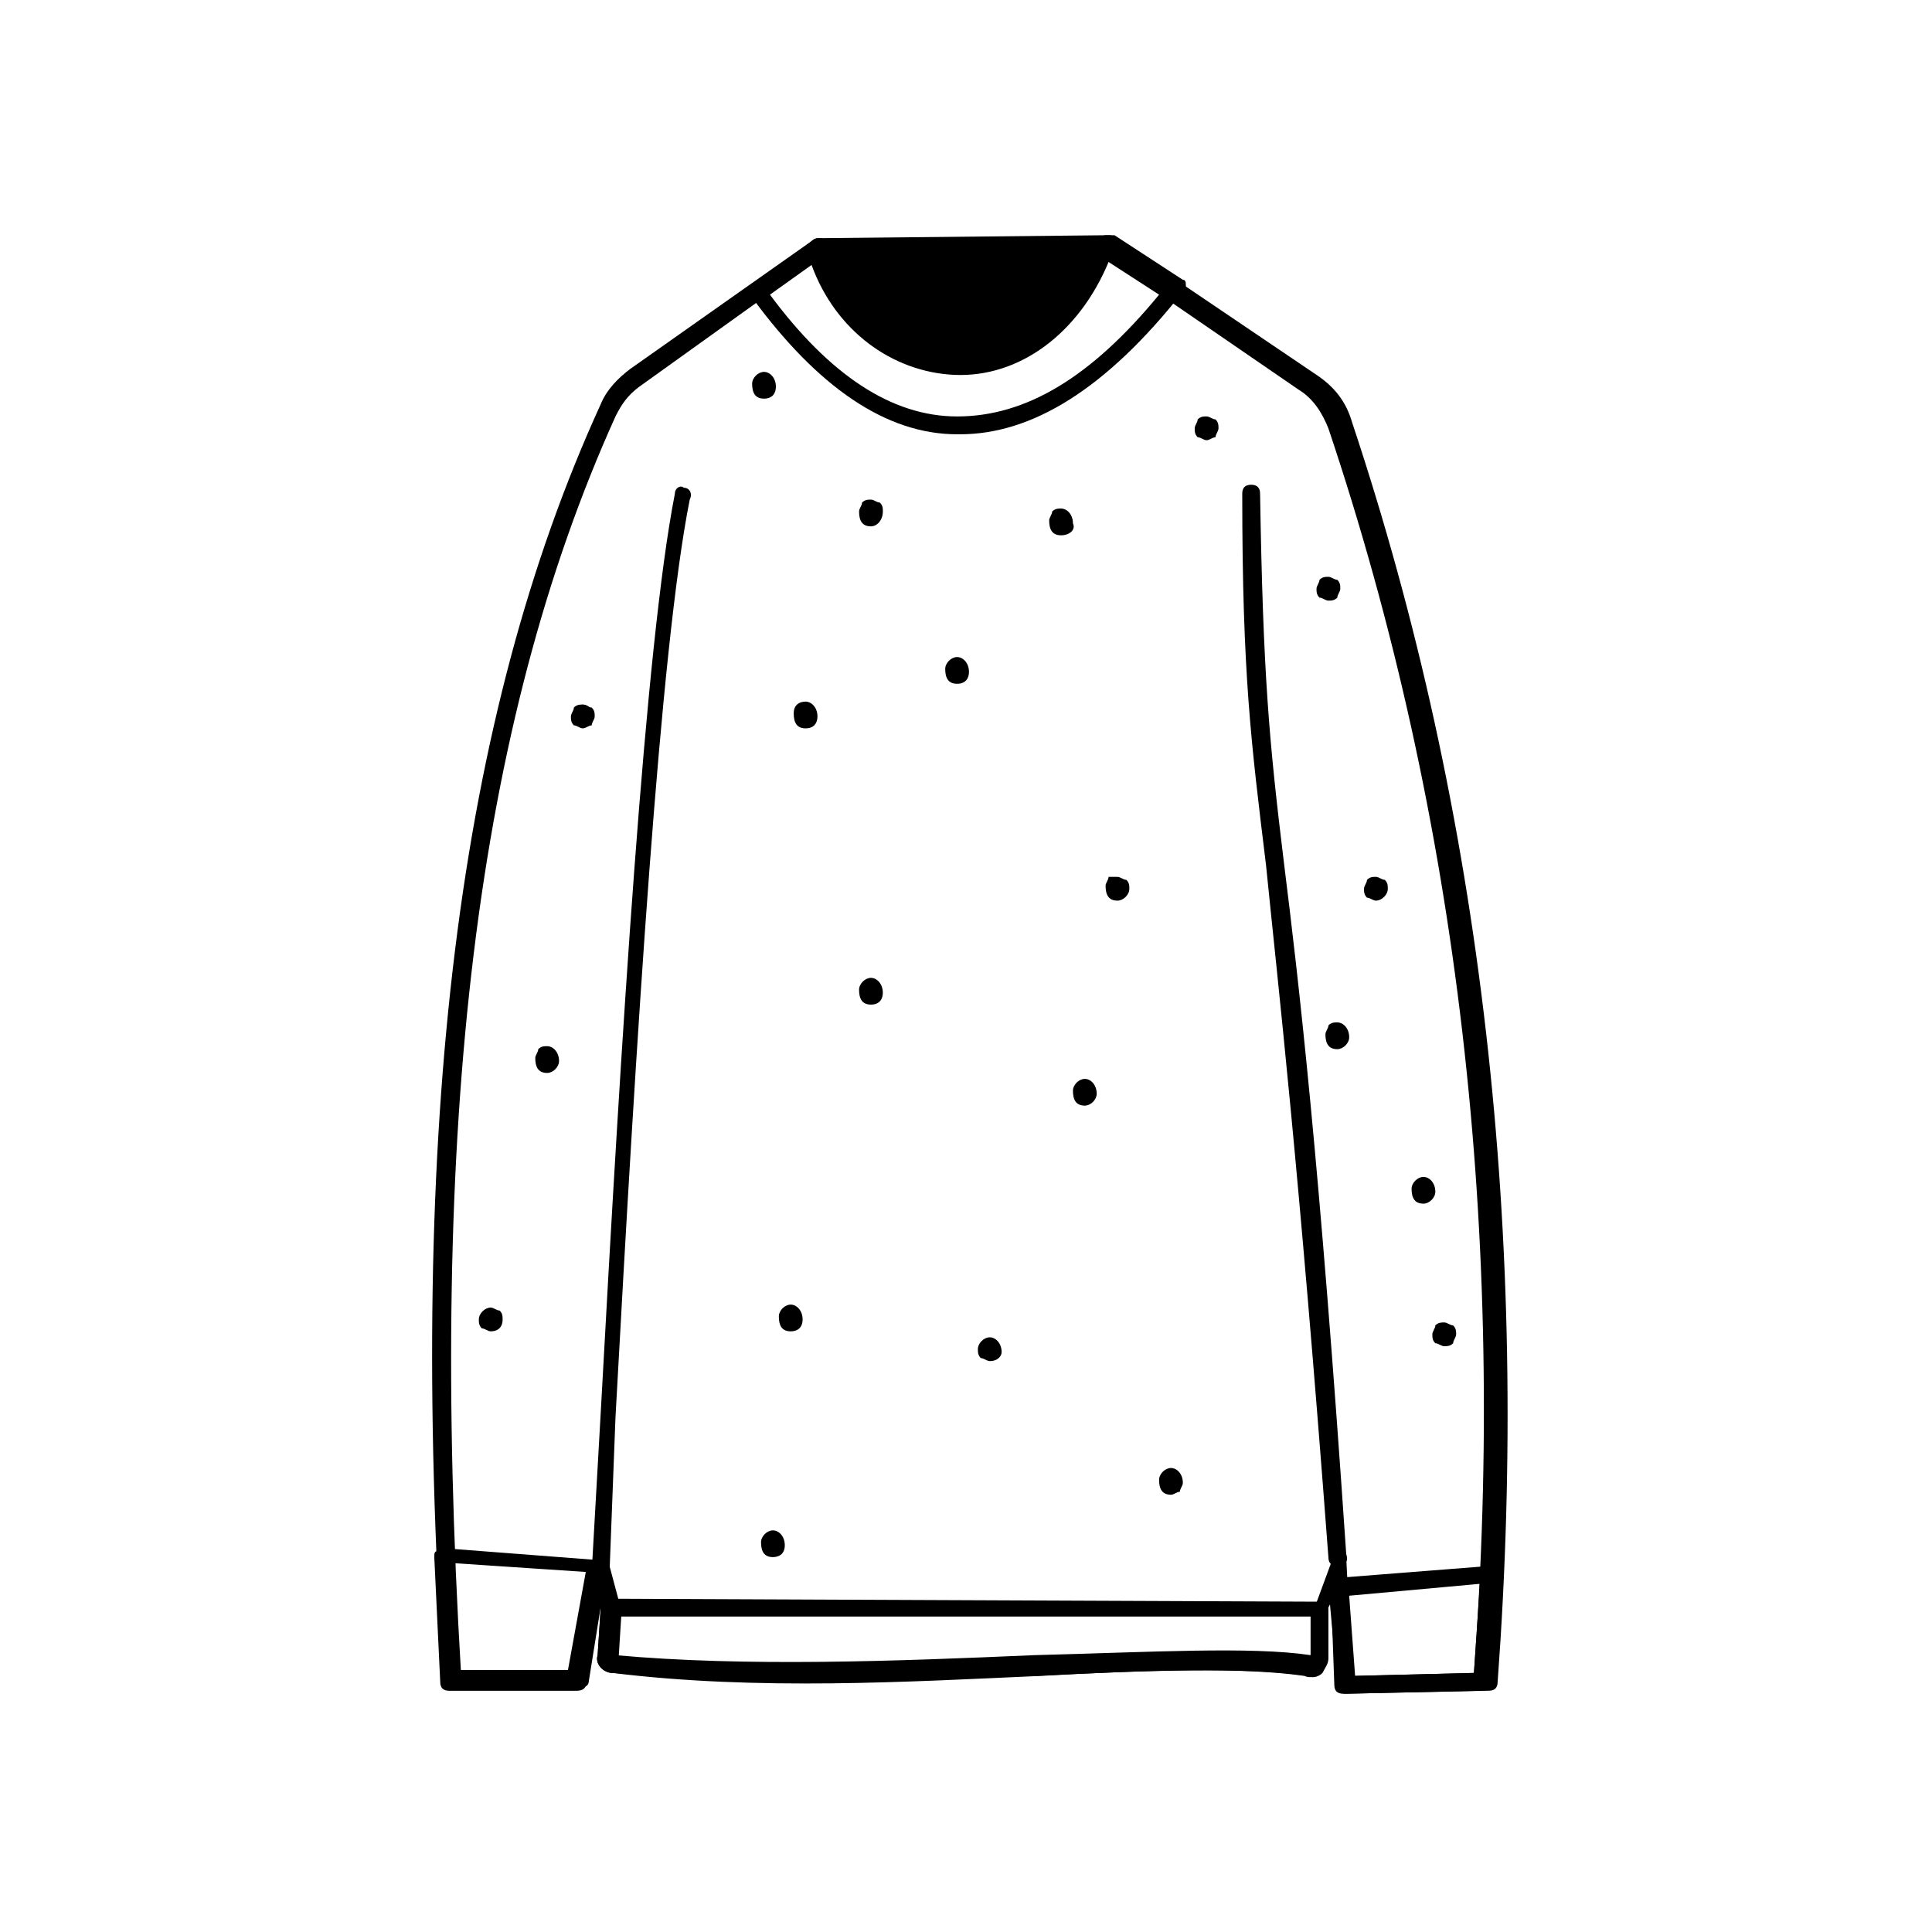<?xml version="1.0" encoding="UTF-8"?>
<!-- The Best Svg Icon site in the world: iconSvg.co, Visit us! https://iconsvg.co -->
<svg fill="#000000" width="800px" height="800px" version="1.1" viewBox="144 144 512 512" xmlns="http://www.w3.org/2000/svg">
 <g>
  <path d="m499.97 592.86c-1.574 0-2.363-0.789-2.363-2.363l-0.789-22.043-1.574 3.148v11.809c0 1.574-0.789 2.363-1.574 3.938-0.789 0.789-2.363 1.574-3.938 0.789-16.531-2.363-41.723-1.574-70.062 0-35.426 1.574-74.785 3.938-113.36-0.789-2.363 0-4.723-2.363-3.938-4.723l0.789-11.809v-0.789l-3.148 19.68c0 0.789-0.789 1.574-2.363 1.574h-33.852c-1.574 0-2.363-0.789-2.363-2.363-9.445-147.21 3.938-255.05 41.723-337.71 1.574-3.938 4.723-7.086 7.871-9.445l48.02-33.852s0.789-0.789 1.574-0.789l77.145-0.789c0.789 0 0.789 0 1.574 0.789l53.531 36.211c4.723 3.148 7.871 7.086 9.445 12.594 34.637 103.91 47.23 216.48 38.574 333.77 0 1.574-0.789 2.363-2.363 2.363zm-1.574-38.574c0.789 0 0.789 0 0 0 1.574 0 2.363 0.789 2.363 2.363l1.574 31.488 32.273-0.789c8.66-115.72-3.938-226.71-38.574-329.84-1.574-3.938-3.938-7.871-7.871-10.234l-52.742-36.211-74.785 1.574-47.23 33.852c-3.148 2.363-4.723 4.723-6.297 7.871-37 81.867-49.594 187.36-40.934 332.99h29.914l4.723-28.34c0-0.789 0.789-1.574 2.363-1.574 0.789 0 2.363 0.789 2.363 1.574l3.148 11.809v0.789l-0.789 12.594c37.785 3.938 77.934 2.363 112.57 0 29.125-1.574 54.316-2.363 71.637 0v-12.594-0.789l5.512-14.957c-0.793-0.789-0.004-1.578 0.781-1.578z"/>
  <path d="m359.85 210.28c16.531 36.211 55.891 44.871 77.145-0.789z"/>
  <path d="m398.43 241.77c-15.742 0-30.699-11.809-40.148-31.488v-0.789s0.789-0.789 0.789-0.789l77.145-0.789c0.789 0 0.789 0 0.789 0.789v0.789c-9.449 21.258-22.832 32.277-38.574 32.277zm-37-30.699c8.66 17.32 22.828 28.34 37 28.34 14.168 0 26.766-10.234 36.211-28.34z"/>
  <path d="m398.43 259.09h-0.789c-18.895 0-37-12.594-54.316-36.211-0.789-0.789-0.789-2.363 0.789-3.148l14.957-11.809c0.789-0.789 1.574-0.789 2.363-0.789 0.789 0 1.574 0.789 1.574 1.574 5.512 17.32 18.895 28.34 34.637 29.125 16.531 0 30.699-11.02 37.785-29.914 0-0.789 0.789-1.574 1.574-1.574h2.363l18.105 11.809c0.789 0 0.789 0.789 0.789 1.574 0 0.789 0 1.574-0.789 1.574-20.473 25.98-40.152 37.789-59.043 37.789zm-50.383-37c15.742 21.254 32.273 32.273 49.594 32.273 18.105 0 35.426-10.234 53.531-32.273l-13.383-8.66c-7.871 18.895-23.617 30.699-40.934 29.914-16.531-0.789-31.488-11.809-37.785-29.125z"/>
  <path d="m296.88 592.07h-33.852c-1.574 0-2.363-0.789-2.363-2.363l-1.574-33.062c0-0.789 0-1.574 0.789-1.574 0.789-0.789 0.789-0.789 1.574-0.789l40.934 3.148c0.789 0 1.574 0 1.574 0.789 0.789 0.789 0.789 1.574 0.789 1.574l-5.512 30.699c0.004 0.793-0.785 1.578-2.359 1.578zm-31.488-5.508h29.125l4.723-25.977-35.426-2.363z"/>
  <path d="m500.76 592.86c-1.574 0-2.363-0.789-2.363-2.363l-2.363-25.977c0-0.789 0-1.574 0.789-1.574 0.789-0.789 0.789-0.789 1.574-0.789l40.148-3.148c0.789 0 1.574 0 1.574 0.789 0.789 0.789 0.789 0.789 0.789 1.574l-2.363 28.34c0 1.574-0.789 2.363-2.363 2.363zm0.785-25.977 1.574 21.254 31.488-0.789 1.574-23.617z"/>
  <path d="m303.17 562.95c-1.574 0-2.363-1.574-2.363-2.363l2.363-41.723c5.512-100.76 11.809-203.89 19.68-244.03 0-1.574 1.574-2.363 2.363-1.574 1.574 0 2.363 1.574 1.574 3.148-7.871 39.359-14.168 142.48-19.68 243.25l-1.574 40.934c0 1.578-0.789 2.363-2.363 2.363z"/>
  <path d="m498.4 559.01c-1.574 0-2.363-0.789-2.363-2.363-7.871-104.7-13.383-151.93-16.531-183.42-3.938-32.273-6.297-50.383-6.297-98.398 0-1.574 0.789-2.363 2.363-2.363 1.574 0 2.363 0.789 2.363 2.363 0.789 48.02 2.363 65.336 6.297 97.613 3.938 31.488 9.445 78.719 16.531 183.42 0.785 2.363-0.789 3.148-2.363 3.148 0.789 0 0 0 0 0z"/>
  <path d="m355.13 588.93c-16.531 0-33.062-0.789-48.805-1.574-2.363 0-4.723-2.363-3.938-4.723l0.789-12.594c0-1.574 0.789-2.363 2.363-2.363l188.14 0.789c0.789 0 1.574 0 1.574 0.789 0.789 0.789 0.789 0.789 0.789 1.574v12.594c0 1.574-0.789 2.363-1.574 3.938-0.789 0.789-2.363 1.574-3.938 0.789-14.957-2.363-41.723-1.574-72.422 0-20.473-0.004-41.727 0.781-62.98 0.781zm-47.234-16.531-0.789 10.234c34.637 3.148 74.785 1.574 111 0 30.699-0.789 57.465-2.363 73.211 0v-10.234z"/>
  <path d="m427.55 282.71c0 3.148-4.723 3.148-4.723 0 0-3.152 4.723-3.152 4.723 0"/>
  <path d="m425.19 285.86c-2.363 0-3.148-1.574-3.148-3.938 0-0.789 0.789-1.574 0.789-2.363 0.789-0.789 1.574-0.789 2.363-0.789 1.574 0 3.148 1.574 3.148 3.938 0.785 1.578-0.789 3.152-3.152 3.152zm0-4.723v0c-0.789 0.789-0.789 0.789-0.789 0.789v0.789h0.789c0.789 0 0.789-0.789 0.789-0.789 0.785-0.004 0.785-0.004-0.789-0.789 0.789 0.785 0.789 0.785 0 0z"/>
  <path d="m466.12 257.52c0 3.148-4.727 3.148-4.727 0s4.727-3.148 4.727 0"/>
  <path d="m463.76 260.66c-0.789 0-1.574-0.789-2.363-0.789-0.789-0.789-0.789-1.574-0.789-2.363 0-0.789 0.789-1.574 0.789-2.363 0.789-0.789 1.574-0.789 2.363-0.789 0.789 0 1.574 0.789 2.363 0.789 0.789 0.789 0.789 1.574 0.789 2.363 0 0.789-0.789 1.574-0.789 2.363-0.789 0-1.574 0.789-2.363 0.789zm0-4.723c-0.785 0-0.785 0 0 0-0.785 0.785-0.785 0.785-0.785 1.574v0.789h0.789 0.789v-0.789c-0.004-0.789-0.004-0.789-0.793-1.574z"/>
  <path d="m529.1 497.61c0 3.148-4.727 3.148-4.727 0 0-3.152 4.727-3.152 4.727 0"/>
  <path d="m526.74 500.76c-0.789 0-1.574-0.789-2.363-0.789-0.789-0.789-0.789-1.574-0.789-2.363s0.789-1.574 0.789-2.363c0.789-0.785 1.574-0.785 2.363-0.785 0.789 0 1.574 0.789 2.363 0.789 0.789 0.789 0.789 1.574 0.789 2.363 0 0.789-0.789 1.574-0.789 2.363-0.789 0.785-1.578 0.785-2.363 0.785zm0-3.938c-0.789 0-0.789 0 0 0l-0.789 0.789v0.789h0.789 0.789v-0.789c-0.004 0-0.004 0-0.789-0.789z"/>
  <path d="m498.4 300.02c0 3.148-4.723 3.148-4.723 0 0-3.148 4.723-3.148 4.723 0"/>
  <path d="m496.04 303.17s-0.789 0 0 0c-0.789 0-1.574-0.789-2.363-0.789-0.789-0.789-0.789-1.574-0.789-2.363 0-0.789 0.789-1.574 0.789-2.363 0.789-0.789 1.574-0.789 2.363-0.789 0.789 0 1.574 0.789 2.363 0.789 0.789 0.789 0.789 1.574 0.789 2.363 0 0.789-0.789 1.574-0.789 2.363-0.789 0.789-1.578 0.789-2.363 0.789zm0-3.934c-0.789 0-0.789 0 0 0-0.789 0.789-0.789 0.789-0.789 0.789v0.789h0.789 0.789v-0.789l-0.789-0.789z"/>
  <path d="m510.99 379.53c0 3.148-4.723 3.148-4.723 0s4.723-3.148 4.723 0"/>
  <path d="m508.63 382.68c-0.789 0-1.574-0.789-2.363-0.789-0.789-0.789-0.789-1.574-0.789-2.363 0-0.789 0.789-1.574 0.789-2.363 0.789-0.789 1.574-0.789 2.363-0.789 0.789 0 1.574 0.789 2.363 0.789 0.789 0.789 0.789 1.574 0.789 2.363-0.004 1.578-1.578 3.152-3.152 3.152zm0-3.938c-0.789 0-0.789 0 0 0l-0.789 0.789v0.789h0.789c0.789 0 0.789-0.789 0.789-0.789-0.004 0-0.004-0.789-0.789-0.789z"/>
  <path d="m400 322.07c0 3.148-4.727 3.148-4.727 0 0-3.148 4.727-3.148 4.727 0"/>
  <path d="m397.64 325.21c-2.363 0-3.148-1.574-3.148-3.938 0-1.574 1.574-3.148 3.148-3.148s3.148 1.574 3.148 3.938c0 1.574-0.785 3.148-3.148 3.148zm0-3.938c-0.789 0-0.789 0.789-0.789 0.789v0.789h0.789c0.789 0 0.789-0.789 0.789-0.789 0.785 0 0.785-0.789-0.789-0.789 0.789 0 0.789 0 0 0z"/>
  <path d="m500.76 418.89c0 3.148-4.723 3.148-4.723 0s4.723-3.148 4.723 0"/>
  <path d="m498.4 422.04c-2.363 0-3.148-1.574-3.148-3.938 0-0.789 0.789-1.574 0.789-2.363 0.789-0.789 1.574-0.789 2.363-0.789 1.574 0 3.148 1.574 3.148 3.938-0.004 1.578-1.578 3.152-3.152 3.152zm0-4.723-0.789 0.789c0 0.789 0 0.789 0.789 0.789 0.789 0 0.789-0.789 0.789-0.789 0.785 0 0 0-0.789-0.789 0.789 0 0.789 0 0 0z"/>
  <path d="m433.85 433.06c0 3.148-4.723 3.148-4.723 0s4.723-3.148 4.723 0"/>
  <path d="m431.49 437c-2.363 0-3.148-1.574-3.148-3.938 0-1.574 1.574-3.148 3.148-3.148s3.148 1.574 3.148 3.938c0 1.574-1.574 3.148-3.148 3.148zm0-4.723c-0.789 0-0.789 0.789-0.789 0.789v0.789h0.789c0.789 0 0.789 0 0.789-0.789-0.004 0-0.004 0-0.789-0.789 0.785 0 0.785 0 0 0z"/>
  <path d="m456.68 536.18c0 3.148-4.723 3.148-4.723 0 0-3.148 4.723-3.148 4.723 0"/>
  <path d="m454.32 540.12c-2.363 0-3.148-1.574-3.148-3.938 0-1.574 1.574-3.148 3.148-3.148 1.574 0 3.148 1.574 3.148 3.938 0 0.789-0.789 1.574-0.789 2.363-0.785-0.004-1.574 0.785-2.359 0.785zm0-4.723c-0.789 0-0.789 0.789-0.789 0.789v0.789h0.789 0.789v-0.789c0.785-0.004-0.004-0.789-0.789-0.789z"/>
  <path d="m408.66 501.55c0 3.148-4.723 3.148-4.723 0s4.723-3.148 4.723 0"/>
  <path d="m406.3 504.7c-0.789 0-1.574-0.789-2.363-0.789-0.789-0.789-0.789-1.574-0.789-2.363 0-1.574 1.574-3.148 3.148-3.148s3.148 1.574 3.148 3.938c0.004 0.789-0.785 2.363-3.144 2.363zm0-3.934-0.789 0.789v0.789h0.789c0.789 0 0.789 0 0.789-0.789 0.785-0.789-0.004-0.789-0.789-0.789z"/>
  <path d="m523.59 459.04c0 3.148-4.723 3.148-4.723 0 0-3.148 4.723-3.148 4.723 0"/>
  <path d="m521.23 462.98c-0.785 0-0.785 0 0 0-2.363 0-3.148-1.574-3.148-3.938 0-1.574 1.574-3.148 3.148-3.148 1.574 0 3.148 1.574 3.148 3.938 0 1.57-1.574 3.148-3.148 3.148zm0-4.727c-0.785 0-0.785 0 0 0l-0.789 0.789c0 0.789 0 0.789 0.789 0.789 0.789 0 0.789 0 0.789-0.789l-0.789-0.789z"/>
  <path d="m377.17 406.3c0 3.148-4.723 3.148-4.723 0s4.723-3.148 4.723 0"/>
  <path d="m374.81 410.23c-2.363 0-3.148-1.574-3.148-3.938 0-1.574 1.574-3.148 3.148-3.148 1.574 0 3.148 1.574 3.148 3.938 0 1.574-0.789 3.148-3.148 3.148zm0-4.723c-0.789 0-0.789 0.789-0.789 0.789v0.789h0.789c0.789 0 0.789-0.789 0.789-0.789 0.785 0-0.004 0-0.789-0.789 0.785 0 0.785 0 0 0z"/>
  <path d="m355.91 493.68c0 3.148-4.723 3.148-4.723 0 0-3.148 4.723-3.148 4.723 0"/>
  <path d="m353.55 496.82c-2.363 0-3.148-1.574-3.148-3.938 0-1.574 1.574-3.148 3.148-3.148 1.574 0 3.148 1.574 3.148 3.938s-1.574 3.148-3.148 3.148zm0-3.938c-0.789 0-0.789 0.789-0.789 0.789 0 0.789 0 0.789 0.789 0.789 0.789 0 0.789 0 0.789-0.789-0.004 0-0.004-0.789-0.789-0.789z"/>
  <path d="m351.19 553.5c0 3.148-4.723 3.148-4.723 0 0-3.148 4.723-3.148 4.723 0"/>
  <path d="m348.83 556.65c-2.363 0-3.148-1.574-3.148-3.938 0-1.574 1.574-3.148 3.148-3.148s3.148 1.574 3.148 3.938c0 2.359-1.574 3.148-3.148 3.148zm0-3.938c-0.789 0-0.789 0.789-0.789 0.789 0 0.789 0 0.789 0.789 0.789 0.789 0 0.789-0.789 0.789-0.789-0.004 0-0.004 0-0.789-0.789 0.785 0 0 0 0 0z"/>
  <path d="m359.85 333.09c0 3.148-4.723 3.148-4.723 0 0-3.148 4.723-3.148 4.723 0"/>
  <path d="m357.49 337.02c-2.363 0-3.148-1.574-3.148-3.938 0-2.363 1.574-3.148 3.148-3.148s3.148 1.574 3.148 3.938c0 1.574-0.785 3.148-3.148 3.148zm0-4.723c-0.789 0-0.789 0.789-0.789 0.789v0.789h0.789c0.789 0 0.789-0.789 0.789-0.789 0.785-0.004 0.785-0.004-0.789-0.789 0.789 0 0.789 0 0 0z"/>
  <path d="m291.36 424.4c0 3.148-4.723 3.148-4.723 0 0-3.148 4.723-3.148 4.723 0"/>
  <path d="m289 428.34c-2.363 0-3.148-1.574-3.148-3.938 0-0.789 0.789-1.574 0.789-2.363 0.789-0.789 1.574-0.789 2.363-0.789 1.574 0 3.148 1.574 3.148 3.938-0.004 1.578-1.578 3.152-3.152 3.152zm0-4.723s-0.789 0 0 0c-0.789 0.789-0.789 0.789-0.789 0.789 0 0.789 0 0.789 0.789 0.789 0.789 0 0.789-0.789 0.789-0.789-0.004 0-0.004 0-0.789-0.789 0.785 0 0 0 0 0z"/>
  <path d="m276.41 493.68c0 3.148-4.723 3.148-4.723 0 0-3.148 4.723-3.148 4.723 0"/>
  <path d="m274.05 496.82c-0.789 0-1.574-0.789-2.363-0.789-0.789-0.789-0.789-1.574-0.789-2.363 0-1.574 1.574-3.148 3.148-3.148 0.789 0 1.574 0.789 2.363 0.789 0.789 0.789 0.789 1.574 0.789 2.363 0 2.363-1.574 3.148-3.148 3.148zm0-3.938s-0.789 0 0 0l-0.789 0.789v0.789h0.789c0.789 0 0.789 0 0.789-0.789-0.004 0-0.004 0-0.789-0.789 0.785 0 0 0 0 0z"/>
  <path d="m300.81 333.09c0 3.148-4.727 3.148-4.727 0 0-3.148 4.727-3.148 4.727 0"/>
  <path d="m298.45 337.02c-0.789 0-1.574-0.789-2.363-0.789-0.789-0.789-0.789-1.574-0.789-2.363 0-0.789 0.789-1.574 0.789-2.363 0.789-0.789 1.574-0.789 2.363-0.789 0.789 0 1.574 0.789 2.363 0.789 0.789 0.789 0.789 1.574 0.789 2.363 0 0.789-0.789 1.574-0.789 2.363-0.789 0-1.574 0.789-2.363 0.789zm0-4.723c-0.785 0-0.785 0 0 0l-0.789 0.789v0.789h0.789 0.789v-0.789c0-0.004 0-0.004-0.789-0.789z"/>
  <path d="m442.51 379.53c0 3.148-4.723 3.148-4.723 0s4.723-3.148 4.723 0"/>
  <path d="m440.14 382.68c-2.363 0-3.148-1.574-3.148-3.938 0-0.789 0.789-1.574 0.789-2.363 0.785 0.004 1.574 0.004 2.359 0.004 0.789 0 1.574 0.789 2.363 0.789 0.789 0.789 0.789 1.574 0.789 2.363-0.004 1.57-1.578 3.144-3.152 3.144zm0-3.938s-0.785 0 0 0c-0.785 0-0.785 0.789-0.785 0.789 0 0.789 0 0.789 0.789 0.789 0.789 0 0.789-0.789 0.789-0.789-0.004 0-0.004-0.789-0.793-0.789 0.789 0 0 0 0 0z"/>
  <path d="m377.17 280.34c0 3.148-4.723 3.148-4.723 0s4.723-3.148 4.723 0"/>
  <path d="m374.81 283.49c-2.363 0-3.148-1.574-3.148-3.938 0-0.789 0.789-1.574 0.789-2.363 0.789-0.789 1.574-0.789 2.363-0.789s1.574 0.789 2.363 0.789c0.789 0.789 0.789 1.574 0.789 2.363-0.008 2.363-1.582 3.938-3.156 3.938zm0-3.938-0.789 0.789c0 0.789 0 0.789 0.789 0.789 0.789 0 0.789-0.789 0.789-0.789-0.004 0-0.004-0.789-0.789-0.789 0.785 0 0.785 0 0 0z"/>
  <path d="m348.83 245.71c0 3.148-4.727 3.148-4.727 0 0-3.148 4.727-3.148 4.727 0"/>
  <path d="m346.47 249.64c-2.363 0-3.148-1.574-3.148-3.938 0-1.574 1.574-3.148 3.148-3.148s3.148 1.574 3.148 3.938c0 1.574-0.785 3.148-3.148 3.148zm0-4.727c-0.789 0-0.789 0.789-0.789 0.789 0 0.789 0 0.789 0.789 0.789s0.789-0.789 0.789-0.789c0.785 0 0-0.789-0.789-0.789z"/>
 </g>
</svg>